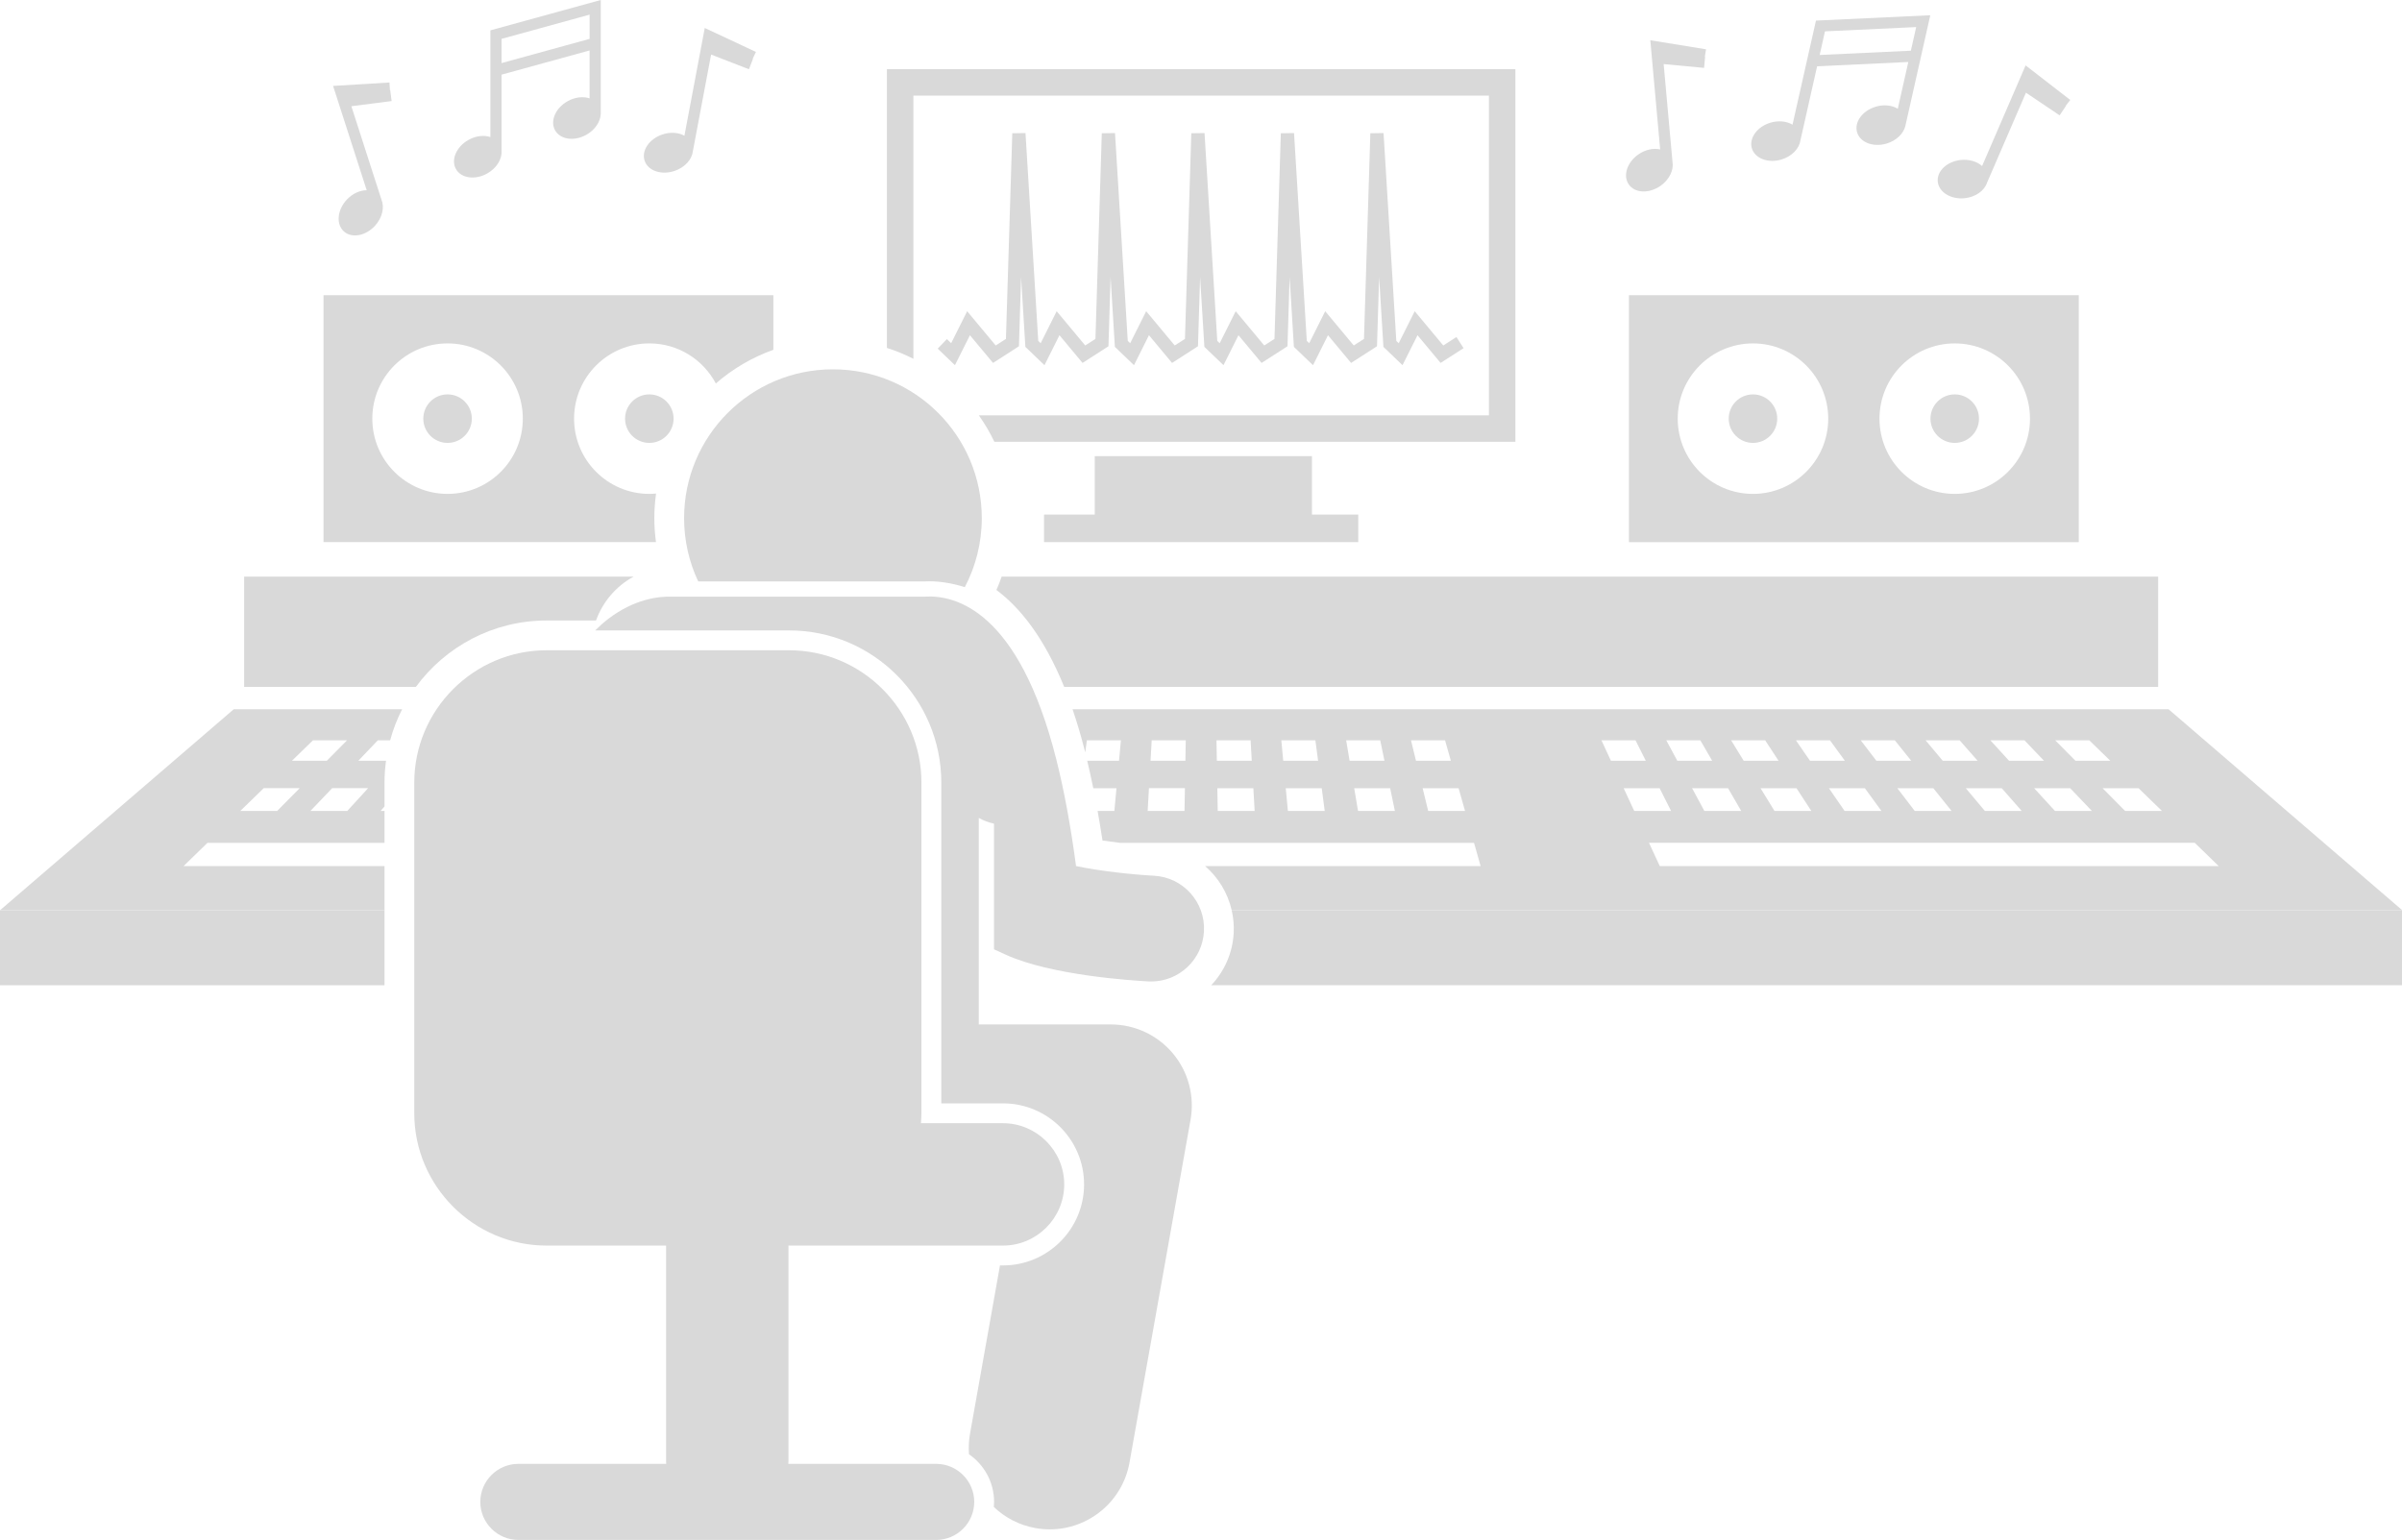 <?xml version="1.0" encoding="UTF-8" standalone="no"?><svg xmlns="http://www.w3.org/2000/svg" xmlns:xlink="http://www.w3.org/1999/xlink" fill="#d9d9d9" height="232.8" preserveAspectRatio="xMidYMid meet" version="1" viewBox="0.0 0.0 363.1 232.8" width="363.1" zoomAndPan="magnify"><g id="change1_1"><path d="M0 137.618H58.125V148.951H0z" fill="inherit"/><path d="M186.494,141.036c-0.161,3.074-1.431,5.831-3.397,7.915h180.048v-11.333H186.19 C186.44,138.715,186.555,139.859,186.494,141.036z" fill="inherit"/><path d="M27.743,130.939L27.743,130.939l3.622-3.52h26.76v-4.813h-0.6l0.6-0.683v-3.614c0-1.12,0.082-2.221,0.229-3.301h-4.185h0 l2.947-3.089h0h1.861c0.444-1.64,1.054-3.21,1.811-4.695H35.336L0,137.618h58.125v-6.679H27.743z M55.643,119.159l-3.151,3.446 h-5.571h0l3.287-3.446h0H55.643z M47.315,111.918h5.149l-3.057,3.089h-5.271L47.315,111.918z M39.864,119.159L39.864,119.159h5.435 l-3.41,3.446h-5.571L39.864,119.159z" fill="inherit"/><path d="M164.025,113.643c0.009,0.037,0.018,0.078,0.027,0.116l0.244-1.84h0h5.149l-0.287,3.089h-4.809 c0.318,1.331,0.625,2.711,0.917,4.152h3.507l-0.32,3.446h-2.532c0.258,1.449,0.507,2.928,0.739,4.467 c0.855,0.129,1.727,0.243,2.589,0.346h53.575v0l0.995,3.52h-41.644c1.987,1.722,3.418,4.049,4.017,6.679h176.955l-35.336-30.394 h-165.68c0.671,1.959,1.305,4.09,1.893,6.411C164.023,113.637,164.024,113.64,164.025,113.643z M331.771,127.418l3.622,3.52h-84.49 l-1.633-3.52v0H331.771z M273.817,122.606h-5.571h0l-2.116-3.446h0h5.435L273.817,122.606z M284.412,122.606h-5.571h0l-2.375-3.446 h0h5.435L284.412,122.606z M295.016,122.606h-5.571h0l-2.633-3.446h0h5.435L295.016,122.606z M305.62,122.606h-5.571h0 l-2.892-3.446h0h5.435L305.62,122.606z M316.224,122.606h-5.58h0l-3.151-3.446h0h5.444L316.224,122.606z M326.819,122.606h-5.571 l-3.41-3.446h0h5.435L326.819,122.606z M310.673,111.918h5.149l3.179,3.089h-5.271L310.673,111.918L310.673,111.918z M300.872,111.918h5.158l2.947,3.089h-5.28h0L300.872,111.918L300.872,111.918z M291.079,111.918h5.149l2.715,3.089h-5.271h0 L291.079,111.918L291.079,111.918z M281.278,111.918h5.149l2.483,3.089h-5.271h0L281.278,111.918L281.278,111.918z M271.477,111.918h5.149l2.251,3.089h-5.271h0L271.477,111.918L271.477,111.918z M261.684,111.918h5.149l2.019,3.089h-5.271h0 L261.684,111.918L261.684,111.918z M263.213,122.606h-5.571l-1.857-3.446h0h5.435L263.213,122.606z M251.883,111.918h5.149 l1.787,3.089h-5.271h0L251.883,111.918L251.883,111.918z M252.609,122.606h-5.571l-1.598-3.446h0h5.435L252.609,122.606z M242.082,111.918h5.149l1.555,3.089h-5.271L242.082,111.918L242.082,111.918z M221.463,122.606h-5.571h0l-0.838-3.446h0h5.435 L221.463,122.606z M218.443,111.918l0.873,3.089h-5.271l-0.751-3.089H218.443z M210.859,122.606h-5.571l-0.579-3.446h5.435 L210.859,122.606z M208.642,111.918l0.641,3.089h-5.271l-0.519-3.089H208.642z M200.255,122.606h-5.571h0l-0.32-3.446h0h5.435 L200.255,122.606z M193.691,111.918h5.149l0.409,3.089h-5.271h0L193.691,111.918L193.691,111.918z M189.66,122.606h-5.58h0 l-0.061-3.446h0h5.444L189.66,122.606z M189.048,111.918l0.177,3.089h-5.28l-0.055-3.089H189.048z M174.098,111.918h5.149 l-0.055,3.089h-5.271L174.098,111.918z M173.683,119.159h5.435l-0.061,3.446h-5.571h0L173.683,119.159z" fill="inherit"/><path d="M160.867,103.844h165.372V87.177H151.418c-0.238,0.685-0.502,1.358-0.793,2.017 C154.164,91.83,157.81,96.327,160.867,103.844z" fill="inherit"/><path d="M82.625,93.809h7.471c1.022-2.842,3.056-5.206,5.679-6.632h-58.87v16.667h25.962C67.33,97.765,74.523,93.809,82.625,93.809 z" fill="inherit"/><path d="M99.175,74.615c-0.336,0.03-0.675,0.051-1.019,0.051c-6.282,0-11.375-5.093-11.375-11.375 c0-6.282,5.093-11.375,11.375-11.375c4.361,0,8.144,2.457,10.053,6.059c2.531-2.204,5.473-3.945,8.697-5.09v-8.261h-68v37.333 h50.257c-0.16-1.186-0.25-2.393-0.25-3.622C98.913,77.073,99.007,75.833,99.175,74.615z M67.656,74.667 c-6.282,0-11.375-5.093-11.375-11.375c0-6.282,5.093-11.375,11.375-11.375s11.375,5.093,11.375,11.375 C79.031,69.574,73.938,74.667,67.656,74.667z" fill="inherit"/><circle cx="67.656" cy="63.292" fill="inherit" r="3.667"/><circle cx="98.156" cy="63.292" fill="inherit" r="3.667"/><path d="M246.239,81.959h68V44.625h-68V81.959z M295.489,51.917c6.282,0,11.375,5.093,11.375,11.375 c0,6.282-5.093,11.375-11.375,11.375s-11.375-5.093-11.375-11.375C284.114,57.01,289.207,51.917,295.489,51.917z M264.989,51.917 c6.282,0,11.375,5.093,11.375,11.375c0,6.282-5.093,11.375-11.375,11.375s-11.375-5.093-11.375-11.375 C253.614,57.01,258.707,51.917,264.989,51.917z" fill="inherit"/><circle cx="264.989" cy="63.292" fill="inherit" r="3.667"/><circle cx="295.489" cy="63.292" fill="inherit" r="3.667"/><path d="M138.073,14.458h87v48.334h-77.104c0.89,1.259,1.678,2.595,2.346,4h78.758V10.459h-95V52.6c1.386,0.44,2.721,0.993,4,1.642 V14.458z" fill="inherit"/><path d="M165.489 68.959L165.489 77.792 157.823 77.792 157.823 81.959 205.323 81.959 205.323 77.792 198.323 77.792 198.323 68.959z" fill="inherit"/><path d="M105.545,87.901h34.21c0.235-0.014,0.479-0.021,0.733-0.021c1.368,0,3.313,0.225,5.356,0.892 c1.637-3.12,2.568-6.669,2.568-10.437c0-12.427-10.072-22.5-22.5-22.5c-12.426,0-22.5,10.073-22.5,22.5 C103.412,81.758,104.18,84.998,105.545,87.901z" fill="inherit"/><path d="M174.431,132.393c-3.257-0.172-8.089-0.692-11.769-1.459c-0.813-6.09-1.818-11.518-3-16.187 c-5.667-22.401-15.199-24.83-19.839-24.546h-38.092c-2.214-0.08-5.855,0.379-9.762,3.345c-0.693,0.526-1.353,1.127-1.998,1.762 h29.321c12.683,0,23,10.317,23,23v48.5h9.333c6.755,0,12.25,5.495,12.25,12.25s-5.495,12.25-12.25,12.25h-0.461l-4.541,25.503 c-0.183,1.029-0.217,2.048-0.144,3.045c2.288,1.58,3.792,4.217,3.792,7.202c0,0.258-0.017,0.512-0.039,0.764 c1.683,1.608,3.84,2.758,6.304,3.197c0.727,0.129,1.449,0.191,2.162,0.191c5.824,0,10.989-4.171,12.046-10.104l9.229-51.833 c0.635-3.568-0.343-7.235-2.67-10.014s-5.766-4.384-9.391-4.384h-19.954v-31.224c0.713,0.406,1.491,0.691,2.3,0.866v2.357v16.645 l1.762,0.805c6.873,3.141,19.18,3.921,21.577,4.046c0.142,0.007,0.281,0.011,0.422,0.011c4.226,0,7.757-3.313,7.98-7.581 C182.231,136.39,178.841,132.626,174.431,132.393z" fill="inherit"/><path d="M82.625,98.309c-11,0-20,9-20,20v50c0,11,9,20,20,20h18.063v32.625c0,0.127,0.014,0.25,0.019,0.375H78.354 c-3.163,0-5.75,2.588-5.75,5.75v0c0,3.162,2.587,5.75,5.75,5.75h63.167c3.163,0,5.75-2.587,5.75-5.75v0 c0-3.162-2.587-5.75-5.75-5.75h-22.353c0.005-0.125,0.019-0.248,0.019-0.375v-32.625h0.104h32.333c5.087,0,9.25-4.162,9.25-9.25v0 c0-5.087-4.163-9.25-9.25-9.25h-12.41c0.038-0.497,0.076-0.994,0.076-1.5v-50c0-11-9-20-20-20H82.625z" fill="inherit"/><path d="M85.786,15.311c-1.825,1.032-2.663,3.001-1.873,4.398s2.91,1.692,4.734,0.66c1.321-0.747,2.121-1.985,2.165-3.141h0.001 v-0.029c0.002-0.054,0.002-0.108,0-0.162V0L74.131,4.588v16.131c-0.969-0.321-2.206-0.193-3.332,0.444 c-1.825,1.032-2.663,3.001-1.873,4.398c0.79,1.397,2.91,1.692,4.734,0.66c1.441-0.815,2.263-2.214,2.157-3.455V11.286l13.309-3.66 v7.242C88.156,14.544,86.915,14.672,85.786,15.311z M75.818,9.537V5.874l13.309-3.66v3.663L75.818,9.537z" fill="inherit"/><path d="M106.535,4.232l-3.074,16.287c-0.893-0.495-2.132-0.599-3.356-0.181c-1.984,0.676-3.174,2.455-2.656,3.974 c0.517,1.519,2.546,2.202,4.53,1.526c1.567-0.534,2.635-1.756,2.761-2.995l2.754-14.595l5.719,2.222l0.611-1.573l-0.039-0.015 l0.484-1.033L106.535,4.232z" fill="inherit"/><path d="M58.984,13.606l-0.041,0.005l-0.069-1.139l-8.522,0.517l5.082,15.776c-1.021-0.008-2.159,0.493-3.035,1.444 c-1.42,1.542-1.615,3.673-0.435,4.76s3.289,0.718,4.709-0.824c1.122-1.218,1.475-2.802,0.994-3.95L53.114,16.06l6.085-0.781 L58.984,13.606z" fill="inherit"/><path d="M283.526,16.135c-2.007,0.606-3.258,2.343-2.794,3.879s2.467,2.29,4.474,1.684c1.453-0.439,2.505-1.47,2.802-2.589l0.001,0 l0.006-0.028c0.013-0.053,0.026-0.105,0.036-0.158l3.743-16.62l-17.283,0.81l-3.544,15.736c-0.875-0.526-2.109-0.673-3.348-0.299 c-2.007,0.606-3.258,2.343-2.794,3.879c0.464,1.536,2.467,2.29,4.474,1.684c1.585-0.479,2.694-1.663,2.864-2.896l2.522-11.199 l13.787-0.646l-1.591,7.066C286.006,15.908,284.768,15.76,283.526,16.135z M275.07,8.312l0.805-3.573l13.787-0.646l-0.805,3.573 L275.07,8.312z" fill="inherit"/><path d="M306.202,9.886L299.625,25.1c-0.762-0.679-1.948-1.052-3.234-0.914c-2.084,0.223-3.636,1.698-3.465,3.293 s2,2.708,4.084,2.484c1.646-0.177,2.956-1.134,3.351-2.315l5.894-13.633l5.091,3.424l0.941-1.4l-0.034-0.023l0.699-0.902 L306.202,9.886z" fill="inherit"/><path d="M247.681,23.335c-1.724,1.192-2.382,3.229-1.47,4.549c0.913,1.32,3.05,1.423,4.775,0.231 c1.362-0.942,2.055-2.409,1.838-3.635l-1.336-14.792l6.108,0.575l0.158-1.68l-0.041-0.004l0.183-1.126l-8.427-1.368l1.491,16.508 C249.965,22.361,248.745,22.6,247.681,23.335z" fill="inherit"/><path d="M146.621 50.679L150.112 54.868 154.03 52.349 154.353 41.892 155 52.439 157.887 55.209 160.153 50.679 163.643 54.868 167.561 52.349 167.884 41.892 168.531 52.439 171.419 55.209 173.684 50.679 177.174 54.868 181.092 52.349 181.415 41.892 182.062 52.439 184.95 55.209 187.215 50.679 190.705 54.868 194.624 52.349 194.946 41.892 195.593 52.439 198.481 55.209 200.746 50.679 204.237 54.868 208.155 52.349 208.478 41.892 209.125 52.439 212.012 55.209 214.278 50.679 217.768 54.868 221.243 52.633 220.162 50.952 218.173 52.229 213.857 47.05 211.438 51.887 211.073 51.537 209.145 20.115 207.148 20.145 206.188 51.236 204.642 52.229 200.325 47.05 197.907 51.887 197.542 51.537 195.614 20.115 193.616 20.145 192.657 51.236 191.111 52.229 186.794 47.05 184.376 51.887 184.01 51.537 182.083 20.115 180.085 20.145 179.126 51.236 177.579 52.229 173.263 47.05 170.844 51.887 170.479 51.537 168.551 20.115 166.554 20.145 165.594 51.236 164.048 52.229 159.732 47.05 157.313 51.887 156.948 51.537 155.02 20.115 153.023 20.145 152.063 51.236 150.517 52.229 146.2 47.05 143.782 51.887 143.135 51.266 141.75 52.709 144.356 55.209z" fill="inherit"/></g></svg>